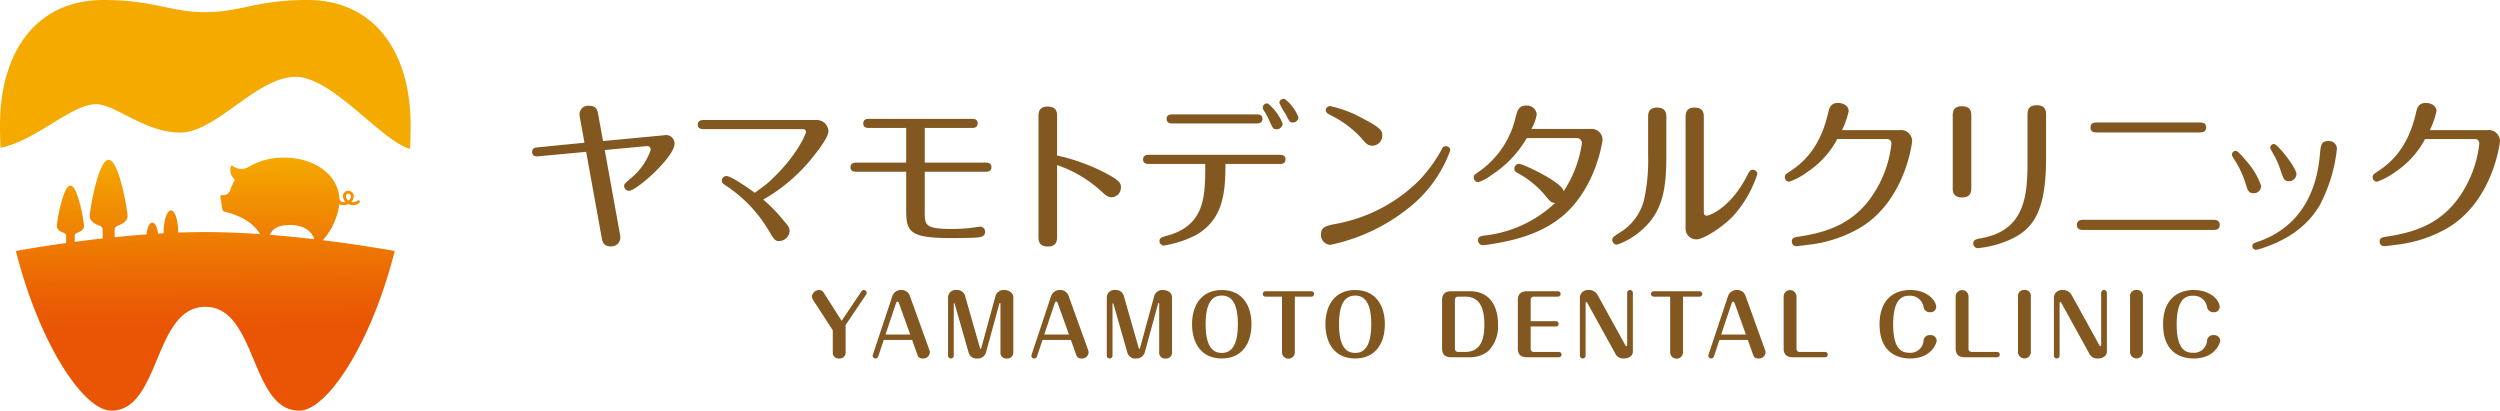 <svg xmlns="http://www.w3.org/2000/svg" xmlns:xlink="http://www.w3.org/1999/xlink" width="358.361" height="58.863" viewBox="0 0 358.361 58.863"><defs><style>.cls-1{fill:#835820;}.cls-2{fill:url(#名称未設定グラデーション_26);}</style><linearGradient id="名称未設定グラデーション_26" x1="29.381" y1="13.373" x2="29.83" y2="55.18" gradientUnits="userSpaceOnUse"><stop offset="0.221" stop-color="#f5aa00"/><stop offset="0.374" stop-color="#f19001"/><stop offset="0.656" stop-color="#eb6503"/><stop offset="0.8" stop-color="#e95504"/></linearGradient></defs><title>アセット 7</title><g id="レイヤー_2" data-name="レイヤー 2"><g id="レイヤー_7" data-name="レイヤー 7"><path class="cls-1" d="M88.894,33.72a2.908,2.908,0,0,1,.024.428,1.278,1.278,0,0,1-1.402,1.164c-1.046,0-1.164-.737-1.26-1.212L84.021,21.765l-6.845.641c-.214.024-.903.071-.903-.618,0-.593.499-.641.785-.665l6.726-.665-.689-3.755a2.578,2.578,0,0,1-.024-.405A1.237,1.237,0,0,1,84.425,15.158c1.093,0,1.212.665,1.307,1.164l.713,3.898,8.77-.832a1.209,1.209,0,0,1,1.474,1.236c0,1.854-5.419,6.727-6.536,6.727a.711.711,0,0,1-.689-.713c0-.262.119-.357,1.164-1.26a8.827,8.827,0,0,0,2.638-3.874c0-.618-.475-.57-.713-.547l-5.87.547Z"/><path class="cls-1" d="M100.899,18.509c-.262,0-.88,0-.88-.641,0-.642.618-.665.88-.665h16.066a1.67,1.67,0,0,1,1.783,1.616c0,.856-1.474,2.757-2.377,3.874a24.728,24.728,0,0,1-6.964,5.918,23.524,23.524,0,0,1,2.995,3.089c.475.547.785.88.785,1.426a1.527,1.527,0,0,1-1.498,1.426c-.594,0-.689-.166-1.521-1.544a19.662,19.662,0,0,0-5.894-6.251c-.571-.381-.808-.523-.808-.88a.659.659,0,0,1,.665-.641c.737,0,3.613,2.067,4.064,2.4.285-.214,1.569-1.14,1.806-1.355,4.231-3.779,5.538-7.154,5.538-7.367a.421.421,0,0,0-.475-.405Z"/><path class="cls-1" d="M122.768,24.617c-.262,0-.856,0-.856-.641,0-.666.594-.666.856-.666h7.13V18.343h-5.3c-.262,0-.856,0-.856-.641,0-.665.594-.665.856-.665h14.688c.262,0,.856,0,.856.641,0,.665-.594.665-.856.665h-6.726v4.967h8.699c.262,0,.856,0,.856.666,0,.641-.594.641-.856.641h-8.699V30.369c0,1.854,0,2.448,3.803,2.448a25.211,25.211,0,0,0,2.757-.142c.166-.024,1.307-.19,1.378-.19a.721.721,0,0,1,.713.761c0,.713-.808.785-1.283.808-.808.072-3.518.072-3.541.072-5.776,0-6.489-.785-6.489-3.851V24.617Z"/><path class="cls-1" d="M151.525,33.91c0,.499,0,1.426-1.331,1.426-1.331,0-1.331-.903-1.331-1.402V16.703c0-.499,0-1.426,1.307-1.426,1.355,0,1.355.903,1.355,1.402v5.609a28.416,28.416,0,0,1,6.441,2.258c2.662,1.331,2.709,1.759,2.709,2.306a1.374,1.374,0,0,1-1.307,1.426c-.571,0-.879-.285-1.474-.832A17.804,17.804,0,0,0,151.525,23.666Z"/><path class="cls-1" d="M164.733,23.5c-.262,0-.879,0-.879-.641,0-.665.594-.665.879-.665h18.681c.238,0,.856,0,.856.641,0,.665-.594.665-.856.665h-7.748c-.024,4.112-.285,7.915-4.231,10.197a15.594,15.594,0,0,1-4.563,1.497.639.639,0,0,1-.665-.618c0-.475.285-.57,1.07-.785,5.49-1.497,5.49-5.68,5.49-10.291Zm15.377-7.106c.262,0,.856,0,.856.642,0,.641-.594.665-.856.665h-12.026c-.262,0-.856-.024-.856-.665,0-.642.594-.642.856-.642Zm3.755,1.332a.865.865,0,0,1-.879.808c-.475,0-.547-.19-.903-.951a14.117,14.117,0,0,0-.737-1.473c-.309-.452-.333-.523-.333-.689a.601.601,0,0,1,.594-.594.456.456,0,0,1,.19.047A7.258,7.258,0,0,1,183.865,17.725Zm2.258-.927a.79.79,0,0,1-.808.761c-.428,0-.475-.119-1.022-1.188a9.386,9.386,0,0,1-.903-1.64.595.595,0,0,1,.808-.523A6.29,6.29,0,0,1,186.123,16.798Z"/><path class="cls-1" d="M191.398,32.104a22.6,22.6,0,0,0,12.121-6.345,21.154,21.154,0,0,0,3.066-4.207c.143-.309.285-.594.689-.594a.609.609,0,0,1,.618.594,18.548,18.548,0,0,1-4.967,7.416A26.654,26.654,0,0,1,190.685,35.099a1.417,1.417,0,0,1-1.331-1.521C189.354,32.531,190.115,32.365,191.398,32.104Zm3.589-12.477a14.855,14.855,0,0,0-4.302-3.137c-.38-.214-.642-.357-.642-.689a.62.62,0,0,1,.594-.594,16.344,16.344,0,0,1,4.539,1.687c2.876,1.474,2.971,1.902,2.971,2.52a1.462,1.462,0,0,1-1.355,1.473C196.081,20.886,195.891,20.672,194.987,19.626Z"/><path class="cls-1" d="M218.857,19.792a15.678,15.678,0,0,1-5.062,5.3,6.267,6.267,0,0,1-1.901,1.022.681.681,0,0,1-.642-.689c0-.309.071-.356.785-.855a13.022,13.022,0,0,0,5.229-7.82c.262-.951.451-1.616,1.497-1.616a1.403,1.403,0,0,1,1.521,1.26,6.57,6.57,0,0,1-.761,2.092h8.509a1.557,1.557,0,0,1,1.687,1.568c0,.095-.879,6.726-5.585,10.79-3.28,2.829-7.534,3.708-10.576,4.183a8.666,8.666,0,0,1-.998.118.685.685,0,0,1-.689-.689c0-.571.404-.618,1.069-.713a17.512,17.512,0,0,0,9.982-4.658c-.571-.024-.689-.166-1.45-1.093a13.514,13.514,0,0,0-3.874-3.161c-.357-.214-.523-.309-.523-.665a.685.685,0,0,1,.666-.689c.547,0,6.298,2.686,6.393,3.945a16.946,16.946,0,0,0,2.614-6.821.711.711,0,0,0-.761-.809Z"/><path class="cls-1" d="M238.861,22.169c0,4.563-.38,7.962-3.375,10.672a10.321,10.321,0,0,1-3.708,2.234.685.685,0,0,1-.665-.689c0-.356.119-.451,1.307-1.188a7.764,7.764,0,0,0,3.232-4.492,26.2,26.2,0,0,0,.594-6.417v-5.443c0-.475,0-1.426,1.284-1.426,1.331,0,1.331.951,1.331,1.402Zm5.371,8.033c0,.333,0,.713.428.713.38,0,3.446-1.116,5.799-5.775.309-.594.428-.809.808-.809a.65.65,0,0,1,.642.618,16.616,16.616,0,0,1-3.446,5.989c-1.521,1.616-4.278,3.375-5.276,3.375a1.546,1.546,0,0,1-1.569-1.663V16.845c0-.475,0-1.426,1.284-1.426,1.331,0,1.331.927,1.331,1.402Z"/><path class="cls-1" d="M272.269,18.652a1.615,1.615,0,0,1,1.83,1.544c0,.19-.927,8.343-7.225,12.312a18.817,18.817,0,0,1-7.772,2.59c-.309.047-1.402.19-1.616.19a.639.639,0,0,1-.642-.642c0-.57.38-.641,1.069-.737,3.827-.594,8.105-1.759,11.004-6.703a16.402,16.402,0,0,0,2.21-6.583c0-.641-.475-.689-.594-.689H263.356a12.789,12.789,0,0,1-4.159,4.635,10.098,10.098,0,0,1-2.709,1.473.624.624,0,0,1-.642-.641c0-.357.119-.428.666-.785,1.569-1.046,4.302-3.018,5.538-8.413.166-.713.356-1.45,1.426-1.45.618,0,1.521.333,1.521,1.188a12.097,12.097,0,0,1-.951,2.709Z"/><path class="cls-1" d="M282.575,26.875c0,.499,0,1.426-1.307,1.426-1.355,0-1.355-.903-1.355-1.402V16.655c0-.523,0-1.426,1.307-1.426,1.355,0,1.355.903,1.355,1.403Zm10.719-4.183c0,7.629-1.854,10.125-5.086,11.622a14.96,14.96,0,0,1-4.682,1.26.664.664,0,0,1-.666-.665c0-.57.475-.641,1.117-.761,6.512-1.14,6.655-6.488,6.655-11.289V16.513c0-.523,0-1.426,1.307-1.426,1.355,0,1.355.903,1.355,1.402Z"/><path class="cls-1" d="M317.29,31.509c.261,0,.903.024.903.713,0,.737-.618.737-.903.737h-18.681c-.262,0-.903,0-.903-.713,0-.713.618-.737.903-.737Zm-1.973-13.951c.285,0,.927,0,.927.689,0,.737-.641.737-.927.737H300.558c-.262,0-.903,0-.903-.713,0-.713.618-.713.903-.713Z"/><path class="cls-1" d="M321.933,26.447a13.94,13.94,0,0,0-1.735-3.708c-.19-.309-.262-.428-.262-.594a.533.533,0,0,1,.547-.523c.309,0,1.093.951,1.474,1.403a10.402,10.402,0,0,1,2.162,3.612,1.06,1.06,0,0,1-1.069,1.069C322.313,27.683,322.194,27.28,321.933,26.447Zm13.048-5.086a22.475,22.475,0,0,1-2.472,8.081c-1.402,2.353-3.755,4.658-8.223,6.132a5.071,5.071,0,0,1-.903.238.544.544,0,0,1-.523-.523c0-.381.214-.428.808-.642,2.923-.998,8.081-3.755,8.865-12.382.143-1.545.19-2.044,1.26-2.044A1.098,1.098,0,0,1,334.981,21.362Zm-8.057,3.113a11.942,11.942,0,0,0-1.164-2.591c-.285-.522-.333-.594-.333-.737a.53.53,0,0,1,.547-.499c.523,0,3.209,3.423,3.209,4.302a1.059,1.059,0,0,1-.974,1.022C327.447,25.972,327.375,25.782,326.924,24.475Z"/><path class="cls-1" d="M356.531,18.652a1.615,1.615,0,0,1,1.83,1.544c0,.19-.927,8.343-7.225,12.312a18.817,18.817,0,0,1-7.772,2.59c-.309.047-1.402.19-1.616.19a.639.639,0,0,1-.642-.642c0-.57.38-.641,1.07-.737,3.826-.594,8.105-1.759,11.004-6.703a16.402,16.402,0,0,0,2.21-6.583c0-.641-.475-.689-.594-.689h-7.178a12.789,12.789,0,0,1-4.159,4.635,10.098,10.098,0,0,1-2.709,1.473.624.624,0,0,1-.642-.641c0-.357.119-.428.666-.785,1.569-1.046,4.302-3.018,5.538-8.413.166-.713.356-1.45,1.426-1.45.618,0,1.521.333,1.521,1.188a12.097,12.097,0,0,1-.951,2.709Z"/><path class="cls-1" d="M116.583,43.044a1.139,1.139,0,0,1-.202-.57,1.069,1.069,0,0,1,1.046-.903.739.739,0,0,1,.665.415l2.555,4.005,2.828-4.218a.433.433,0,0,1,.356-.202.403.403,0,0,1,.404.415.507.507,0,0,1-.06.214l-2.959,4.385v3.91a.834.834,0,0,1-.915.891.824.824,0,0,1-.927-.891v-3.149Z"/><path class="cls-1" d="M125.887,51.102a.408.408,0,0,1-.392.285.4.4,0,0,1-.404-.404.255.255,0,0,1,.024-.131l2.805-8.426a1.285,1.285,0,0,1,1.26-.855,1.248,1.248,0,0,1,1.248.855l2.805,7.772a.806.806,0,0,1,.059.285.939.939,0,0,1-1.034.903c-.571,0-.677-.333-.785-.63l-.725-2.032h-4.064Zm1.046-3.149h3.541l-1.581-4.409c-.071-.202-.13-.309-.238-.309-.143,0-.19.155-.25.321Z"/><path class="cls-1" d="M140.461,49.842c.024.083.036.154.095.154s.083-.036.119-.166l1.997-7.308a1.213,1.213,0,0,1,1.26-.95c.749,0,1.319.427,1.319,1.021v7.903a.834.834,0,0,1-.915.891.818.818,0,0,1-.927-.891v-6.952c0-.047-.012-.107-.084-.107-.036,0-.059.024-.083.119l-1.913,6.999a1.222,1.222,0,0,1-1.224.832,1.151,1.151,0,0,1-1.26-.855l-1.997-6.976c0-.024-.024-.084-.072-.084-.059,0-.059.06-.059.095v7.404a.411.411,0,0,1-.404.415.406.406,0,0,1-.416-.415v-8.378a1.086,1.086,0,0,1,1.212-1.021,1.175,1.175,0,0,1,1.26.95Z"/><path class="cls-1" d="M148.642,51.102a.408.408,0,0,1-.392.285.4.4,0,0,1-.404-.404.255.255,0,0,1,.024-.131l2.805-8.426a1.285,1.285,0,0,1,1.26-.855,1.248,1.248,0,0,1,1.248.855l2.805,7.772a.806.806,0,0,1,.059.285.939.939,0,0,1-1.034.903c-.571,0-.677-.333-.785-.63l-.725-2.032H149.438Zm1.046-3.149h3.541l-1.581-4.409c-.071-.202-.13-.309-.238-.309-.143,0-.19.155-.25.321Z"/><path class="cls-1" d="M163.216,49.842c.024.083.036.154.095.154s.083-.036.119-.166l1.997-7.308a1.213,1.213,0,0,1,1.26-.95c.749,0,1.319.427,1.319,1.021v7.903a.834.834,0,0,1-.915.891.818.818,0,0,1-.927-.891v-6.952c0-.047-.012-.107-.084-.107-.036,0-.059.024-.083.119l-1.913,6.999a1.222,1.222,0,0,1-1.224.832,1.151,1.151,0,0,1-1.26-.855l-1.997-6.976c0-.024-.024-.084-.072-.084-.059,0-.059.06-.059.095v7.404a.411.411,0,0,1-.404.415.406.406,0,0,1-.416-.415v-8.378a1.086,1.086,0,0,1,1.212-1.021,1.175,1.175,0,0,1,1.26.95Z"/><path class="cls-1" d="M179.393,46.479c0,2.709-1.331,4.908-4.255,4.908-2.983,0-4.266-2.258-4.266-4.908,0-2.638,1.284-4.908,4.266-4.908C178.145,41.571,179.393,43.876,179.393,46.479Zm-6.572,0c0,3.102.951,4.111,2.317,4.111,1.284,0,2.294-.903,2.306-4.111,0-3.007-.903-4.111-2.306-4.111C173.843,42.368,172.821,43.27,172.821,46.479Z"/><path class="cls-1" d="M185.61,50.495a.921.921,0,0,1-1.842,0V42.521H181.403a.386.386,0,1,1,0-.772h6.583a.386.386,0,0,1,0,.772h-2.377Z"/><path class="cls-1" d="M198.512,46.479c0,2.709-1.331,4.908-4.255,4.908-2.983,0-4.266-2.258-4.266-4.908,0-2.638,1.284-4.908,4.266-4.908C197.264,41.571,198.512,43.876,198.512,46.479Zm-6.572,0c0,3.102.951,4.111,2.317,4.111,1.284,0,2.294-.903,2.306-4.111,0-3.007-.903-4.111-2.306-4.111C192.963,42.368,191.94,43.27,191.94,46.479Z"/><path class="cls-1" d="M210.741,41.749c2.745,0,3.993,2.067,3.993,4.73a5.059,5.059,0,0,1-1.378,3.827,4.141,4.141,0,0,1-2.626.903h-2.698c-.903,0-1.319-.428-1.319-1.236V42.997c0-.82.428-1.248,1.319-1.248Zm-1.771.772a.429.429,0,0,0-.416.416v7.082a.439.439,0,0,0,.416.428H210.004c2.032,0,2.769-1.462,2.769-3.898,0-2.686-.82-4.029-2.781-4.029Z"/><path class="cls-1" d="M223.037,46.039a.385.385,0,0,1,.392.38A.379.379,0,0,1,223.037,46.8h-3.624v3.22a.431.431,0,0,0,.416.428h3.624a.378.378,0,0,1,.392.38.385.385,0,0,1-.392.381h-4.563c-.903,0-1.319-.428-1.319-1.236V42.997c0-.82.428-1.248,1.319-1.248h4.433a.386.386,0,1,1,0,.772h-3.494a.429.429,0,0,0-.416.416V46.039Z"/><path class="cls-1" d="M234.063,50.412c0,.618-.618.974-1.284.974a1.25,1.25,0,0,1-1.224-.677l-4.017-7.284c-.048-.084-.083-.131-.143-.131-.095,0-.107.083-.107.131v7.546a.411.411,0,0,1-.404.415.406.406,0,0,1-.416-.415v-8.414a1.159,1.159,0,0,1,1.26-.986,1.386,1.386,0,0,1,1.272.701l3.957,7.165c.071.131.119.179.178.179.095,0,.107-.119.107-.179V41.987a.411.411,0,0,1,.404-.415.406.406,0,0,1,.416.415Z"/><path class="cls-1" d="M241.251,50.495a.921.921,0,0,1-1.842,0V42.521h-2.365a.386.386,0,1,1,0-.772h6.583a.386.386,0,0,1,0,.772h-2.377Z"/><path class="cls-1" d="M245.677,51.102a.408.408,0,0,1-.392.285.4.4,0,0,1-.404-.404.255.255,0,0,1,.024-.131l2.805-8.426a1.285,1.285,0,0,1,1.26-.855,1.248,1.248,0,0,1,1.248.855l2.805,7.772a.806.806,0,0,1,.059.285.939.939,0,0,1-1.034.903c-.571,0-.677-.333-.785-.63l-.725-2.032h-4.064Zm1.046-3.149h3.541l-1.581-4.409c-.071-.202-.13-.309-.238-.309-.143,0-.19.155-.25.321Z"/><path class="cls-1" d="M257.518,50.02a.431.431,0,0,0,.416.428h3.684a.38.38,0,0,1,0,.761h-4.623c-.903,0-1.319-.428-1.319-1.236V42.463a.922.922,0,0,1,1.842,0Z"/><path class="cls-1" d="M277.613,48.796c0,.416-.761,2.59-3.791,2.59-2.068,0-4.397-1.045-4.397-4.896,0-3.695,2.21-4.919,4.385-4.919,2.424,0,3.732,1.473,3.732,2.46a.786.786,0,0,1-.868.725.892.892,0,0,1-.95-.796,1.936,1.936,0,0,0-2.009-1.569c-.974,0-2.341.368-2.341,4.124,0,3.767,1.414,4.053,2.365,4.053a1.867,1.867,0,0,0,1.985-1.7.87.87,0,0,1,.95-.832A.85.85,0,0,1,277.613,48.796Z"/><path class="cls-1" d="M282.176,50.02a.431.431,0,0,0,.416.428h3.684a.38.38,0,1,1,0,.761H281.653c-.903,0-1.319-.428-1.319-1.236V42.463a.922.922,0,0,1,1.842,0Z"/><path class="cls-1" d="M291.11,50.495a.922.922,0,0,1-1.842,0V42.463a.835.835,0,0,1,.915-.891.819.819,0,0,1,.927.891Z"/><path class="cls-1" d="M302.009,50.412c0,.618-.618.974-1.284.974a1.25,1.25,0,0,1-1.224-.677l-4.017-7.284c-.048-.084-.083-.131-.143-.131-.095,0-.107.083-.107.131v7.546a.411.411,0,0,1-.404.415.406.406,0,0,1-.416-.415v-8.414a1.159,1.159,0,0,1,1.26-.986,1.386,1.386,0,0,1,1.272.701l3.957,7.165c.071.131.119.179.178.179.095,0,.107-.119.107-.179V41.987a.411.411,0,0,1,.404-.415.406.406,0,0,1,.416.415Z"/><path class="cls-1" d="M307.173,50.495a.922.922,0,0,1-1.842,0V42.463a.835.835,0,0,1,.915-.891.819.819,0,0,1,.927.891Z"/><path class="cls-1" d="M318.253,48.796c0,.416-.761,2.59-3.791,2.59-2.068,0-4.397-1.045-4.397-4.896,0-3.695,2.21-4.919,4.385-4.919,2.424,0,3.732,1.473,3.732,2.46a.786.786,0,0,1-.868.725.892.892,0,0,1-.95-.796,1.936,1.936,0,0,0-2.009-1.569c-.974,0-2.341.368-2.341,4.124,0,3.767,1.414,4.053,2.365,4.053a1.867,1.867,0,0,0,1.985-1.7.87.87,0,0,1,.95-.832A.85.85,0,0,1,318.253,48.796Z"/><path class="cls-2" d="M58.862,17.999c0,1.122-.034,2.234-.087,3.34-4.133-1.141-11.128-10.321-16.389-10.321-5.615,0-11.37,7.985-16.577,7.985-5.07,0-9.25-4.066-12.059-4.066-3.497,0-8.428,5.129-13.669,6.252C.032,20.133,0,19.071,0,17.999,0,7.439,5.184,0,14.833,0c7.187,0,9.596,1.742,14.598,1.742S36.843,0,44.029,0C53.679,0,58.862,7.439,58.862,17.999ZM46.273,34.435c4.643.572,8.43,1.208,10.312,1.543C53.218,49.283,46.882,58.863,42.899,58.863c-7.048,0-6.034-14.88-13.468-14.88S23.011,58.863,15.963,58.863c-3.983,0-10.321-9.582-13.687-22.89,1.424-.254,3.986-.688,7.204-1.135v-1.008a.48.48,0,0,0-.337-.456c-.592-.189-.994-.547-.994-.962,0-.612.871-5.811,1.946-5.811s1.946,5.199,1.946,5.811c0,.415-.402.773-.994.962a.48.48,0,0,0-.337.456v.841c1.261-.167,2.605-.333,4.008-.489V32.969a.668.668,0,0,0-.469-.634c-.824-.263-1.384-.762-1.384-1.339,0-.852,1.213-8.089,2.709-8.089s2.709,7.236,2.709,8.089c0,.577-.559,1.075-1.384,1.339a.668.668,0,0,0-.469.634V34c1.487-.151,3.024-.289,4.587-.402.079-.967.416-1.694.821-1.694.389,0,.716.674.81,1.586q.403-.025.806-.047l-0-.025c0-1.799.47-3.258,1.05-3.258.572,0,1.036,1.42,1.048,3.185,1.298-.049,2.596-.077,3.878-.077,2.593,0,5.253.112,7.855.292-.52-.908-1.84-2.428-5.043-3.204a.495.495,0,0,1-.373-.402l-.286-1.773a.178.178,0,0,1,.175-.206h.247a1.068,1.068,0,0,0,1.019-.755,6.35,6.35,0,0,1,.572-1.299.238.238,0,0,0-.051-.302,1.712,1.712,0,0,1-.439-1.776.139.139,0,0,1,.211-.078l.132.088a2.072,2.072,0,0,0,2.229.056,9.653,9.653,0,0,1,5.055-1.311c4.32,0,7.313,2.339,7.822,5.13a6.519,6.519,0,0,1,.089.674.618.618,0,0,0,.6.578l.006,0a1.151,1.151,0,0,0,.261-.031q-.027-.028-.053-.057a1.116,1.116,0,0,1-.281-.887.743.743,0,0,1,.744-.659.757.757,0,0,1,.772.657,1.08,1.08,0,0,1-.267.874q-.033.038-.069.074a1.119,1.119,0,0,0,.26.032h.009a1.026,1.026,0,0,0,.623-.239.212.212,0,0,1,.297.038.219.219,0,0,1-.039.298,1.371,1.371,0,0,1-.888.326l-.003,0a1.598,1.598,0,0,1-.683-.16,1.582,1.582,0,0,1-.684.156,1.371,1.371,0,0,1-.609-.145A9.731,9.731,0,0,1,46.273,34.435Zm3.327-6.377a.694.694,0,0,0,.18.554.978.978,0,0,0,.158.144,1,1,0,0,0,.172-.156.661.661,0,0,0,.169-.535.336.336,0,0,0-.346-.297h-.004A.317.317,0,0,0,49.6,28.058ZM45.051,34.288c-.199-.644-.927-2.037-3.507-2.037-1.97,0-2.627.812-2.843,1.412C40.902,33.837,43.043,34.054,45.051,34.288Z"/></g></g></svg>